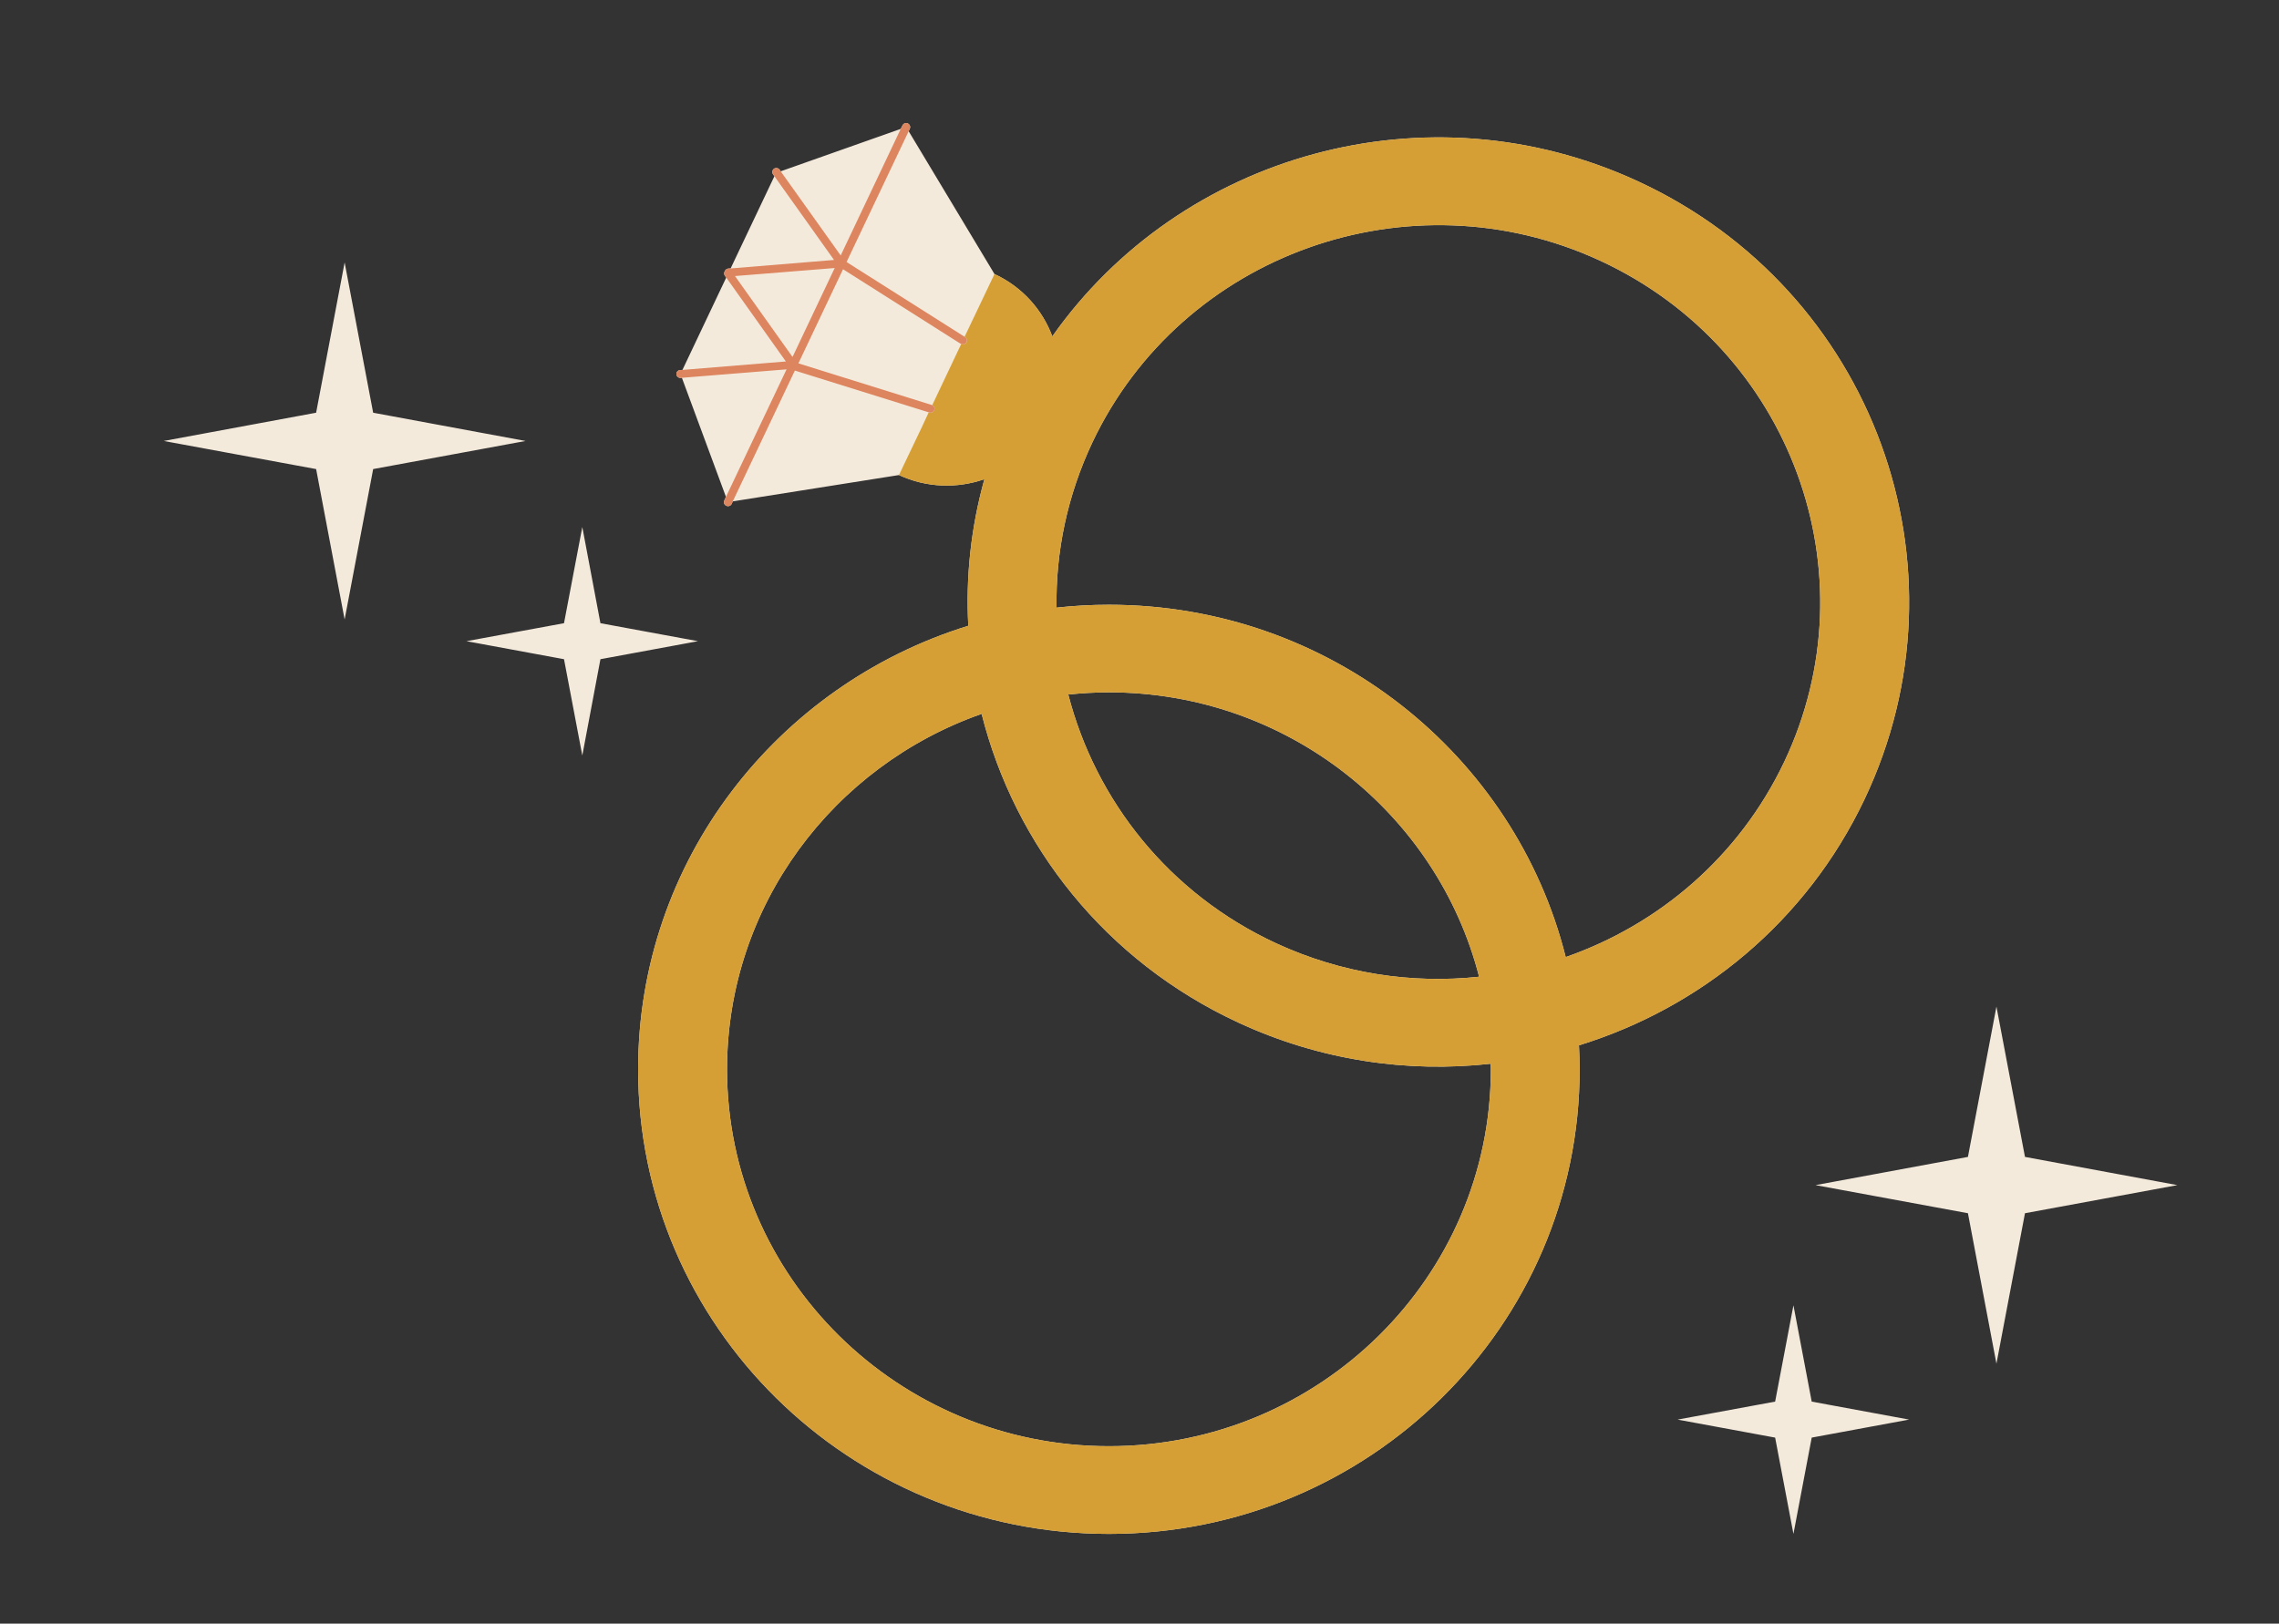 <svg xmlns="http://www.w3.org/2000/svg" xmlns:xlink="http://www.w3.org/1999/xlink" width="87" zoomAndPan="magnify" viewBox="0 0 65.25 46.5" height="62" preserveAspectRatio="xMidYMid meet" version="1.0"><rect x="0" y="0" width="65.25" height="46.5" fill="#333333" stroke="none"/><defs><clipPath id="50704fc9e2"><path d="M 4.598 3 L 62.434 3 L 62.434 43.93 L 4.598 43.93 Z M 4.598 3 " clip-rule="nonzero"/></clipPath><clipPath id="ca98406793"><path d="M 18 3 L 55 3 L 55 43.93 L 18 43.93 Z M 18 3 " clip-rule="nonzero"/></clipPath></defs><g clip-path="url(#50704fc9e2)"><path fill="#f4eadc" d="M 28.473 7.848 L 26.016 3.758 L 26.047 3.688 C 26.055 3.672 26.059 3.656 26.059 3.641 C 26.059 3.598 26.035 3.555 25.992 3.535 C 25.934 3.508 25.867 3.535 25.84 3.59 L 25.789 3.691 L 22.352 4.906 L 22.324 4.863 C 22.285 4.809 22.215 4.797 22.16 4.832 C 22.109 4.871 22.098 4.941 22.133 4.992 L 22.172 5.047 L 20.918 7.688 L 20.852 7.691 C 20.805 7.695 20.766 7.727 20.75 7.77 C 20.727 7.809 20.727 7.859 20.754 7.898 L 20.793 7.949 L 19.539 10.594 L 19.473 10.598 C 19.41 10.602 19.359 10.656 19.367 10.719 C 19.371 10.781 19.426 10.828 19.492 10.824 L 19.523 10.82 L 20.785 14.23 L 20.738 14.332 C 20.711 14.391 20.734 14.457 20.793 14.484 C 20.852 14.512 20.922 14.488 20.949 14.43 L 20.98 14.359 L 25.738 13.605 C 26.539 13.977 27.414 13.992 28.184 13.723 C 27.797 15.113 27.648 16.531 27.723 17.922 C 22.246 19.613 18.27 24.66 18.27 30.625 C 18.27 37.973 24.305 43.93 31.75 43.93 C 39.191 43.93 45.227 37.973 45.227 30.625 C 45.227 30.395 45.219 30.164 45.207 29.938 C 48.688 28.863 51.715 26.402 53.383 22.891 C 56.543 16.234 53.641 8.312 46.902 5.195 C 40.867 2.402 33.809 4.41 30.129 9.633 C 29.844 8.871 29.273 8.219 28.473 7.848 M 42.68 30.465 C 42.68 30.52 42.684 30.57 42.684 30.625 C 42.684 36.574 37.777 41.418 31.75 41.418 C 25.719 41.418 20.816 36.574 20.816 30.625 C 20.816 25.934 23.863 21.934 28.105 20.445 C 29.051 24.199 31.637 27.52 35.461 29.289 C 37.797 30.371 40.289 30.73 42.68 30.465 Z M 36.539 27.016 C 33.461 25.59 31.367 22.918 30.586 19.891 C 30.969 19.852 31.355 19.828 31.75 19.828 C 36.852 19.828 41.148 23.297 42.348 27.973 C 40.422 28.18 38.418 27.883 36.539 27.016 Z M 45.82 7.469 C 51.281 9.996 53.641 16.434 51.082 21.824 C 49.789 24.539 47.492 26.48 44.828 27.41 C 43.375 21.613 38.07 17.32 31.75 17.32 C 31.242 17.32 30.742 17.348 30.25 17.402 C 30.223 15.812 30.555 14.195 31.281 12.66 C 33.84 7.27 40.363 4.941 45.82 7.469 Z M 16.148 17.848 L 16.672 15.094 L 17.191 17.848 L 19.984 18.363 L 17.191 18.879 L 16.672 21.637 L 16.148 18.879 L 13.355 18.363 Z M 10.684 13.434 L 9.867 17.742 L 9.051 13.434 L 4.688 12.629 L 9.051 11.82 L 9.867 7.516 L 10.684 11.82 L 15.047 12.629 Z M 51.348 37.383 L 51.871 40.141 L 54.66 40.656 L 51.871 41.172 L 51.348 43.93 L 50.824 41.172 L 48.031 40.656 L 50.824 40.141 Z M 56.344 33.133 L 57.16 28.828 L 57.977 33.133 L 62.34 33.941 L 57.977 34.746 L 57.16 39.055 L 56.344 34.746 L 51.98 33.941 Z M 56.344 33.133 " fill-opacity="1" fill-rule="nonzero"/></g><g clip-path="url(#ca98406793)"><path fill="#d59f35" d="M 30.129 9.633 C 29.844 8.871 29.273 8.219 28.473 7.848 L 27.617 9.645 L 27.633 9.656 C 27.664 9.676 27.684 9.715 27.684 9.75 C 27.684 9.773 27.68 9.793 27.668 9.812 C 27.633 9.859 27.574 9.875 27.52 9.852 L 26.691 11.602 C 26.73 11.621 26.758 11.66 26.758 11.703 C 26.758 11.715 26.754 11.727 26.75 11.738 C 26.73 11.801 26.668 11.832 26.605 11.812 L 26.59 11.809 L 26.383 12.254 L 25.738 13.605 C 26.539 13.977 27.414 13.992 28.184 13.723 C 27.797 15.113 27.648 16.531 27.723 17.922 C 22.246 19.613 18.27 24.66 18.27 30.625 C 18.27 37.973 24.305 43.93 31.75 43.93 C 39.191 43.93 45.227 37.973 45.227 30.625 C 45.227 30.395 45.219 30.164 45.207 29.938 C 48.688 28.863 51.715 26.402 53.383 22.891 C 56.543 16.234 53.641 8.312 46.902 5.195 C 40.867 2.402 33.809 4.41 30.129 9.633 Z M 42.68 30.465 C 42.68 30.52 42.684 30.57 42.684 30.625 C 42.684 36.574 37.777 41.418 31.75 41.418 C 25.719 41.418 20.816 36.574 20.816 30.625 C 20.816 25.934 23.863 21.934 28.105 20.445 C 29.051 24.199 31.637 27.52 35.461 29.289 C 37.797 30.371 40.289 30.73 42.68 30.465 Z M 36.539 27.016 C 33.461 25.59 31.367 22.918 30.586 19.891 C 30.969 19.852 31.355 19.828 31.75 19.828 C 36.852 19.828 41.148 23.297 42.348 27.973 C 40.422 28.18 38.418 27.883 36.539 27.016 Z M 45.82 7.469 C 51.281 9.996 53.641 16.434 51.082 21.824 C 49.789 24.539 47.492 26.48 44.828 27.41 C 43.375 21.613 38.07 17.32 31.75 17.32 C 31.242 17.32 30.742 17.348 30.25 17.402 C 30.223 15.812 30.555 14.195 31.281 12.66 C 33.84 7.27 40.363 4.941 45.82 7.469 Z M 45.82 7.469 " fill-opacity="1" fill-rule="nonzero"/></g><path fill="#dd855f" d="M 25.84 3.59 L 25.789 3.691 L 24.07 7.316 L 22.352 4.906 L 22.324 4.863 C 22.285 4.809 22.215 4.797 22.16 4.832 C 22.109 4.871 22.098 4.941 22.133 4.992 L 22.172 5.047 L 23.879 7.445 L 20.918 7.688 L 20.852 7.691 C 20.805 7.695 20.766 7.727 20.75 7.77 C 20.727 7.809 20.727 7.859 20.754 7.898 L 20.793 7.949 L 22.5 10.352 L 19.539 10.594 L 19.473 10.598 C 19.41 10.602 19.359 10.656 19.367 10.719 C 19.371 10.781 19.426 10.828 19.492 10.824 L 19.523 10.82 L 22.52 10.578 L 20.785 14.23 L 20.738 14.332 C 20.711 14.391 20.734 14.457 20.793 14.484 C 20.852 14.512 20.922 14.488 20.949 14.43 L 20.98 14.359 L 22.758 10.613 L 26.59 11.809 L 26.605 11.812 C 26.668 11.832 26.73 11.801 26.75 11.738 C 26.754 11.727 26.758 11.715 26.758 11.703 C 26.758 11.66 26.73 11.621 26.688 11.602 C 26.684 11.602 26.68 11.598 26.676 11.598 L 22.859 10.406 L 24.137 7.711 L 27.508 9.848 C 27.512 9.848 27.516 9.852 27.52 9.852 C 27.574 9.875 27.633 9.859 27.664 9.812 C 27.68 9.793 27.684 9.773 27.684 9.75 C 27.684 9.715 27.664 9.676 27.633 9.656 L 27.617 9.645 L 24.238 7.504 L 26.016 3.758 L 26.047 3.688 C 26.055 3.672 26.059 3.656 26.059 3.641 C 26.059 3.598 26.035 3.555 25.992 3.535 C 25.934 3.508 25.867 3.535 25.84 3.59 Z M 22.691 10.223 L 21.043 7.906 L 23.898 7.676 Z M 22.691 10.223 " fill-opacity="1" fill-rule="nonzero"/></svg>